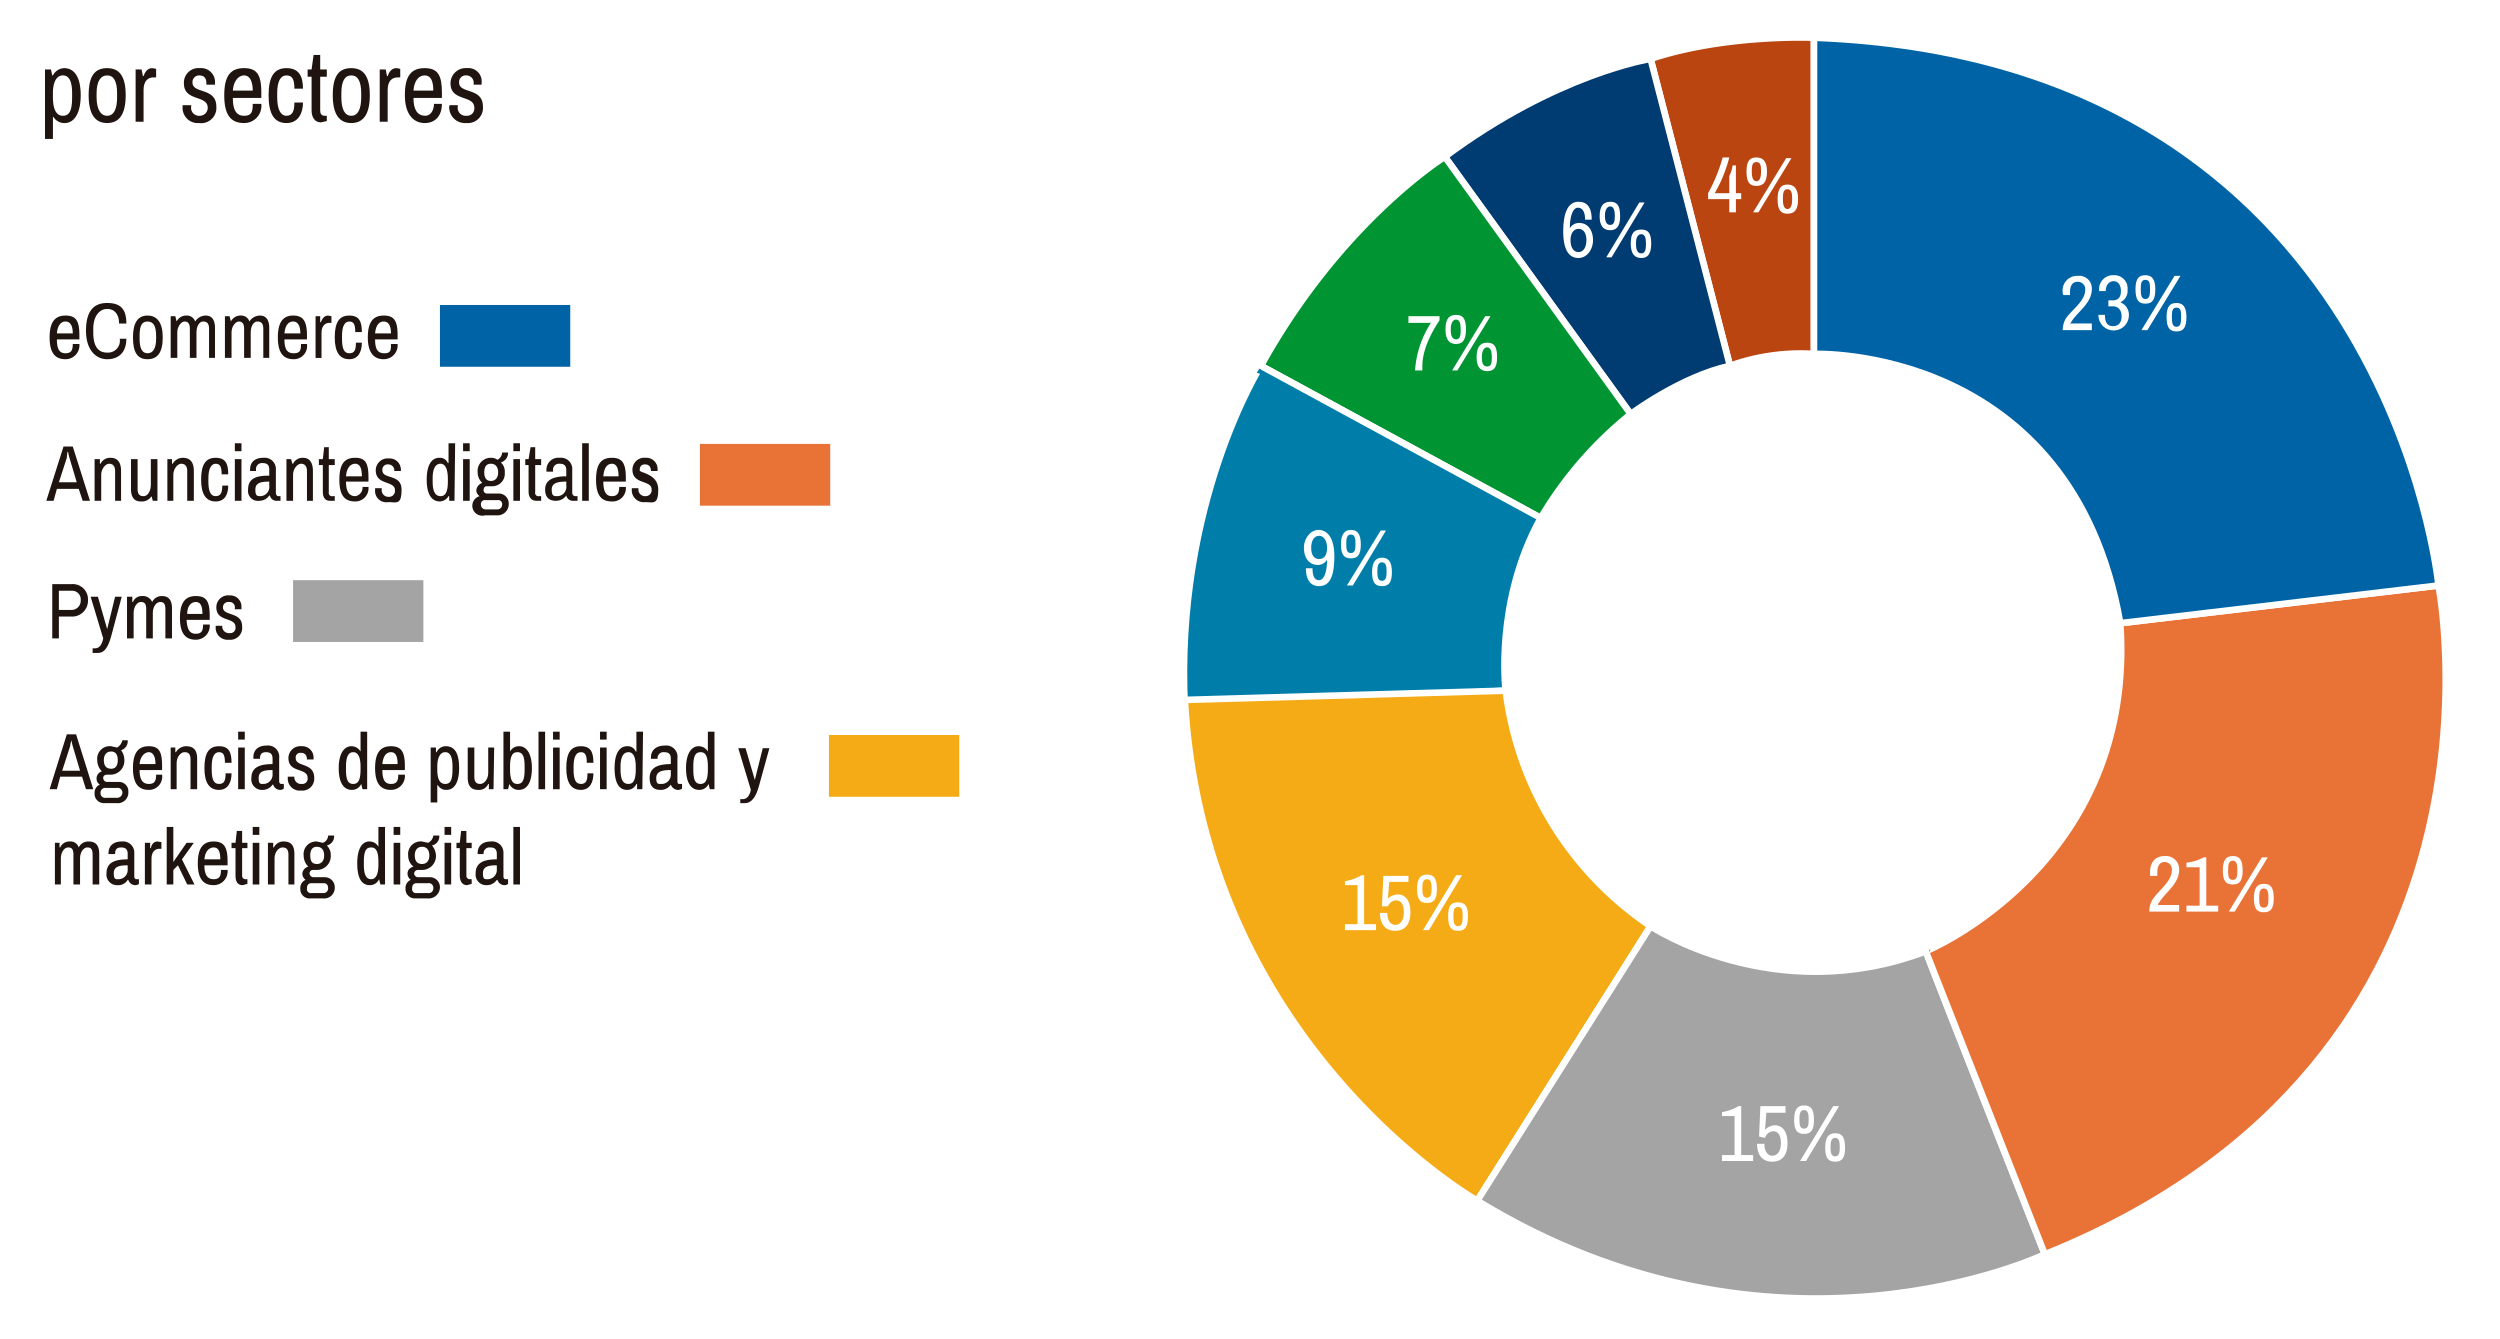 <svg xmlns="http://www.w3.org/2000/svg" xmlns:xlink="http://www.w3.org/1999/xlink" viewBox="0 0 377.9 202.4"><defs><style>.\35 3a8d129-a8d8-46b6-9270-777d2bf60cb4{fill:none;}.\34 a255b93-01a8-4720-884d-aee9a6e7cf59{clip-path:url(#2975ed6d-a6c9-43a4-a54e-e48318a79c34);}.ac1495f0-176b-4817-9dac-bf35651e7bcb{clip-path:url(#8c2d38c2-a10a-4a2d-9619-994b1620bf1f);}.e54fa785-5f15-4d8f-8b92-7db0fd00a185{clip-path:url(#3892779c-278e-45a2-b10a-9bfeae81afce);}.e06fa9a7-f72d-40ba-8bfa-ce97ed08efc6{clip-path:url(#7dfe2a51-23f1-4574-94f1-b2d77b795bdf);}.\35 fce7e0d-9955-432d-9f46-20a2abba9f3f{clip-path:url(#b5c8cc09-bd6a-4ae7-8b59-43b2893d5dbc);}.\33 650b923-1985-4cbb-8dc8-8ae019dc3126{clip-path:url(#34548176-6526-494b-b133-fff0448f012b);}.\33 303eb9c-7def-44bc-ae05-60379bea50a4{clip-path:url(#cdb1ad10-15e4-4e2e-b10f-53706c8e4ad3);}.\36 f83517e-79f6-4edc-91db-01fdc8240789{clip-path:url(#c6aa640c-15c1-4336-9ce6-a9e0373f3976);}.\31 6a4ec3f-fd8d-4717-beb3-8d0b75ab54f0{clip-path:url(#089a6627-1afc-489f-9075-38361b28fce7);}.\38 15d6929-9907-414b-8a20-912f5f668aab{fill:#1f140f;}.\39 9ce52d6-b738-4de0-bdd1-4a822679ae47{fill:#0063a5;}.\36 1bd3e78-e5f2-4cd4-9023-82b9539dee09,.\36 deb4da7-8a0f-47bb-95e2-6499393a1679,.\38 782f8be-2dbb-491d-af49-4a7ab6105386,.\38 847960d-a0ea-4423-a17a-47d2379902a4,.\39 7c02901-6f92-49f8-a03c-8b310ce256ad,.\39 9ce52d6-b738-4de0-bdd1-4a822679ae47,.abd561a6-914c-4454-832d-51f6fa03431c,.f2150c9c-6fba-4f68-b3c4-ed448e96a9a1{stroke:#fff;stroke-miterlimit:10;}.\39 7c02901-6f92-49f8-a03c-8b310ce256ad{fill:#e97237;}.f2150c9c-6fba-4f68-b3c4-ed448e96a9a1{fill:#a5a4a5;}.\38 782f8be-2dbb-491d-af49-4a7ab6105386{fill:#f4ab16;}.\36 1bd3e78-e5f2-4cd4-9023-82b9539dee09{fill:#ba4510;}.abd561a6-914c-4454-832d-51f6fa03431c{fill:#003c72;}.\38 847960d-a0ea-4423-a17a-47d2379902a4{fill:#009433;}.\36 deb4da7-8a0f-47bb-95e2-6499393a1679{fill:#007ea9;}.\37 854d5a7-929a-4ce1-9d29-f9cd70de7ba8{fill:#fff;}</style><clipPath id="2975ed6d-a6c9-43a4-a54e-e48318a79c34"><path class="53a8d129-a8d8-46b6-9270-777d2bf60cb4" d="M372.7-523.9a25,25,0,0,0,25.1,25,25,25,0,0,0,25-25,25,25,0,0,0-25-25,25,25,0,0,0-25.1,25"/></clipPath><clipPath id="8c2d38c2-a10a-4a2d-9619-994b1620bf1f"><path class="53a8d129-a8d8-46b6-9270-777d2bf60cb4" d="M64.3-673.8a36.1,36.1,0,0,0,36.1,36.1,36.1,36.1,0,0,0,36.1-36.1,36.1,36.1,0,0,0-36.1-36.1,36.1,36.1,0,0,0-36.1,36.1"/></clipPath><clipPath id="3892779c-278e-45a2-b10a-9bfeae81afce"><path class="53a8d129-a8d8-46b6-9270-777d2bf60cb4" d="M391.7-494.5a14.7,14.7,0,0,0,14.7,14.6A14.7,14.7,0,0,0,421-494.5a14.7,14.7,0,0,0-14.6-14.7,14.7,14.7,0,0,0-14.7,14.7"/></clipPath><clipPath id="7dfe2a51-23f1-4574-94f1-b2d77b795bdf"><path class="53a8d129-a8d8-46b6-9270-777d2bf60cb4" d="M96.5-592.5a22.5,22.5,0,0,0,22.4,22.4,22.4,22.4,0,0,0,22.4-22.4,22.4,22.4,0,0,0-22.4-22.4,22.4,22.4,0,0,0-22.4,22.4"/></clipPath><clipPath id="b5c8cc09-bd6a-4ae7-8b59-43b2893d5dbc"><path class="53a8d129-a8d8-46b6-9270-777d2bf60cb4" d="M17.9-388.7a33.3,33.3,0,0,0,33.3,33.3,33.3,33.3,0,0,0,33.3-33.3A33.3,33.3,0,0,0,51.2-422a33.3,33.3,0,0,0-33.3,33.3"/></clipPath><clipPath id="34548176-6526-494b-b133-fff0448f012b"><path class="53a8d129-a8d8-46b6-9270-777d2bf60cb4" d="M346.9-434a30.4,30.4,0,0,0,30.4,30.4A30.4,30.4,0,0,0,407.7-434a30.4,30.4,0,0,0-30.4-30.4A30.4,30.4,0,0,0,346.9-434"/></clipPath><clipPath id="cdb1ad10-15e4-4e2e-b10f-53706c8e4ad3"><path class="53a8d129-a8d8-46b6-9270-777d2bf60cb4" d="M381.6-401.6a10.2,10.2,0,0,0,10.1,10.2,10.2,10.2,0,0,0,10.2-10.2,10.2,10.2,0,0,0-10.2-10.2,10.2,10.2,0,0,0-10.1,10.2"/></clipPath><clipPath id="c6aa640c-15c1-4336-9ce6-a9e0373f3976"><path class="53a8d129-a8d8-46b6-9270-777d2bf60cb4" d="M206.1-372.4a27,27,0,0,0,27,27,27,27,0,0,0,27.1-27,27,27,0,0,0-27.1-27,27,27,0,0,0-27,27"/></clipPath><clipPath id="089a6627-1afc-489f-9075-38361b28fce7"><path class="53a8d129-a8d8-46b6-9270-777d2bf60cb4" d="M78.5-510.8a26.6,26.6,0,0,0,26.6,26.6,26.6,26.6,0,0,0,26.6-26.6,26.6,26.6,0,0,0-26.6-26.6,26.6,26.6,0,0,0-26.6,26.6"/></clipPath></defs><title>info</title><g id="8fff8644-82e2-4f23-adef-19610a4e9956" data-name="Capa 1"><path class="815d6929-9907-414b-8a20-912f5f668aab" d="M12,50.7v.6H8.6c0,1.5.4,2.1,1.3,2.1S11,52.9,11,52h1a2.1,2.1,0,0,1-2.1,2.3c-1.6,0-2.4-1-2.4-3.3s.8-3.3,2.4-3.3S12,48.5,12,50.7Zm-3.4-.3H11c0-1.2-.4-1.8-1.1-1.8S8.7,49.2,8.6,50.4Z"/><path class="815d6929-9907-414b-8a20-912f5f668aab" d="M19.1,48.9H18c0-1.4-.7-2.2-1.8-2.2s-2.1,1-2.1,3v.6q0,3,2.1,3a1.8,1.8,0,0,0,1.9-2.1h1c0,2.1-1.2,3.1-2.9,3.1S13,52.9,13,50s1.1-4.2,3.2-4.2S19.1,46.8,19.1,48.9Z"/><path class="815d6929-9907-414b-8a20-912f5f668aab" d="M24.6,51c0,2.3-.8,3.3-2.3,3.3s-2.2-1-2.2-3.3.8-3.3,2.2-3.3S24.6,48.7,24.6,51Zm-3.5-.2v.4c0,1.5.4,2.2,1.2,2.2s1.3-.7,1.3-2.2v-.4c0-1.5-.4-2.2-1.3-2.2S21.1,49.3,21.1,50.8Z"/><path class="815d6929-9907-414b-8a20-912f5f668aab" d="M32.5,49.6v4.5h-.9V49.7c0-.9-.4-1.1-.9-1.1s-1,.6-1,1.7v3.8h-1V49.7c0-.9-.4-1.1-.8-1.1s-1.1.6-1.1,1.7v3.8h-1V47.8h.7l.2.8h0a1.6,1.6,0,0,1,1.5-.9,1.3,1.3,0,0,1,1.3.9,1.9,1.9,0,0,1,1.6-.9C31.9,47.7,32.5,48.2,32.5,49.6Z"/><path class="815d6929-9907-414b-8a20-912f5f668aab" d="M40.7,49.6v4.5h-.9V49.7c0-.9-.4-1.1-.9-1.1s-1,.6-1,1.7v3.8h-1V49.7c0-.9-.4-1.1-.8-1.1s-1.1.6-1.1,1.7v3.8H34V47.8h.7l.2.8h0a1.6,1.6,0,0,1,1.5-.9,1.3,1.3,0,0,1,1.3.9,1.9,1.9,0,0,1,1.6-.9C40.1,47.7,40.7,48.2,40.7,49.6Z"/><path class="815d6929-9907-414b-8a20-912f5f668aab" d="M46.4,50.7v.6H43c0,1.5.4,2.1,1.4,2.1s1.1-.5,1.1-1.4h.9a2,2,0,0,1-2,2.3c-1.6,0-2.4-1-2.4-3.3s.8-3.3,2.3-3.3S46.4,48.5,46.4,50.7ZM43,50.4h2.4c0-1.2-.4-1.8-1.1-1.8S43.1,49.2,43,50.4Z"/><path class="815d6929-9907-414b-8a20-912f5f668aab" d="M50.1,47.8v1h-.3c-.6,0-1.2.4-1.2,1.5v3.8h-.9V47.8h.7v.9h.1c.2-.5.5-1,1.1-1Z"/><path class="815d6929-9907-414b-8a20-912f5f668aab" d="M54.7,50.2h-1c0-1.1-.2-1.6-.9-1.6s-1.1.7-1.1,2.2v.4c0,1.5.3,2.2,1.1,2.2s1-.5,1-1.6h.9c0,1.3-.5,2.5-1.9,2.5s-2.2-1-2.2-3.3.7-3.3,2.2-3.3S54.7,48.6,54.7,50.2Z"/><path class="815d6929-9907-414b-8a20-912f5f668aab" d="M60.1,50.7v.6H56.7c0,1.5.4,2.1,1.4,2.1s1-.5,1-1.4h1A2.1,2.1,0,0,1,58,54.3c-1.5,0-2.4-1-2.4-3.3s.8-3.3,2.4-3.3S60.1,48.5,60.1,50.7Zm-3.4-.3h2.4c0-1.2-.4-1.8-1.1-1.8S56.8,49.2,56.7,50.4Z"/><path class="815d6929-9907-414b-8a20-912f5f668aab" d="M12.4,117.4H9.1l-.5,1.9H7.5l2.6-8.3h1.4l2.6,8.3H13Zm-3-.9h2.7L11,112.8a8.1,8.1,0,0,1-.2-.9h0a4.1,4.1,0,0,0-.2.9Z"/><path class="815d6929-9907-414b-8a20-912f5f668aab" d="M19.3,111.9a1.4,1.4,0,0,1-1,1.5,2.5,2.5,0,0,1,.5,1.5,2.1,2.1,0,0,1-2,2.2h-.6c-.4,0-.6.2-.6.5a.6.6,0,0,0,.6.6H18a1.4,1.4,0,0,1,1.4,1.5,1.6,1.6,0,0,1-1.8,1.7H15.8a1.4,1.4,0,0,1-1.5-1.5,1.3,1.3,0,0,1,.8-1.3,1,1,0,0,1-.5-.9,1.1,1.1,0,0,1,.8-1.1,2.4,2.4,0,0,1-.7-1.7,1.9,1.9,0,0,1,2.1-2.1l.9.2a1.7,1.7,0,0,0,.8-1.1ZM16,119.1a.7.7,0,0,0-.8.7.7.7,0,0,0,.8.8h1.7a.8.8,0,0,0,.8-.8.7.7,0,0,0-.8-.7Zm-.3-4.2c0,.9.4,1.3,1.1,1.3s1-.5,1-1.3-.3-1.3-1-1.3S15.7,114.1,15.7,114.9Z"/><path class="815d6929-9907-414b-8a20-912f5f668aab" d="M24.5,115.8v.6H21.1c0,1.5.5,2.1,1.4,2.1s1.1-.5,1.1-1.4h.9a2,2,0,0,1-2,2.3c-1.6,0-2.4-1-2.4-3.3s.8-3.3,2.4-3.3S24.5,113.7,24.5,115.8Zm-3.4-.3h2.4c0-1.2-.4-1.8-1-1.8S21.2,114.3,21.1,115.5Z"/><path class="815d6929-9907-414b-8a20-912f5f668aab" d="M29.8,114.7v4.6h-1v-4.5c0-.9-.4-1.1-.9-1.1s-1.2.6-1.2,1.7v3.9h-.9V113h.7v.7h.1a1.8,1.8,0,0,1,1.5-.9C29.2,112.8,29.8,113.3,29.8,114.7Z"/><path class="815d6929-9907-414b-8a20-912f5f668aab" d="M35,115.3H34c0-1.1-.2-1.6-.9-1.6s-1.1.7-1.1,2.2v.4c0,1.5.3,2.2,1.1,2.2s1-.5,1-1.6H35c0,1.3-.5,2.5-1.9,2.5s-2.2-1-2.2-3.3.7-3.3,2.2-3.3S35,113.7,35,115.3Z"/><path class="815d6929-9907-414b-8a20-912f5f668aab" d="M37,111.8H36v-1.2h1Zm0,7.5H36V113h1Z"/><path class="815d6929-9907-414b-8a20-912f5f668aab" d="M42.2,114.6v3.5c0,.3.2.4.3.4h.4v.7a.8.8,0,0,1-.6.2,1.1,1.1,0,0,1-1-.8h-.1a1.8,1.8,0,0,1-1.5.8,1.6,1.6,0,0,1-1.7-1.8c0-1.7,1.4-2.1,3.2-2.1v-.8c0-.6-.2-1-1-1s-.9.5-.9,1h-1v-.2c0-1.2.8-1.8,2-1.8A1.7,1.7,0,0,1,42.2,114.6Zm-1,1.8c-1.3,0-2.1.2-2.1,1.2s.3.9.8.9a1.4,1.4,0,0,0,1.3-1.5Z"/><path class="815d6929-9907-414b-8a20-912f5f668aab" d="M47.4,114.5v.3h-1c0-.5-.2-1-.9-1a.7.7,0,0,0-.8.8c0,1.4,2.8.6,2.8,3a1.8,1.8,0,0,1-2,1.9,1.8,1.8,0,0,1-2-1.8v-.3h1a1,1,0,0,0,1.1,1.1.8.8,0,0,0,.9-.9c0-1.6-2.9-.7-2.9-3a1.8,1.8,0,0,1,2-1.8A1.7,1.7,0,0,1,47.4,114.5Z"/><path class="815d6929-9907-414b-8a20-912f5f668aab" d="M55.5,119.3h-.7l-.2-.8h0a1.5,1.5,0,0,1-1.4.9c-1.2,0-2-1-2-3.3s.9-3.3,1.9-3.3a1.6,1.6,0,0,1,1.4.8h0v-3h1Zm-3.2-3.4v.4c0,1.6.3,2.2,1.1,2.2s1.1-.7,1.1-2.2v-.4c0-1.5-.4-2.2-1.1-2.2S52.3,114.3,52.3,115.9Z"/><path class="815d6929-9907-414b-8a20-912f5f668aab" d="M61.2,115.8v.6H57.8c0,1.5.4,2.1,1.3,2.1s1.1-.5,1.1-1.4h1a2.1,2.1,0,0,1-2.1,2.3c-1.6,0-2.4-1-2.4-3.3s.8-3.3,2.4-3.3S61.2,113.7,61.2,115.8Zm-3.4-.3h2.3c0-1.2-.3-1.8-1-1.8S57.9,114.3,57.8,115.5Z"/><path class="815d6929-9907-414b-8a20-912f5f668aab" d="M69.4,116.1c0,2.3-.8,3.3-1.9,3.3a1.4,1.4,0,0,1-1.3-.7h-.1v2.6h-1V113h.8v.7h.1a1.5,1.5,0,0,1,1.4-.9C68.7,112.8,69.4,113.8,69.4,116.1Zm-3.3-.2v.4c0,1.5.4,2.2,1.2,2.2s1.1-.6,1.1-2.2v-.4c0-1.6-.4-2.2-1.1-2.2S66.1,114.4,66.1,115.9Z"/><path class="815d6929-9907-414b-8a20-912f5f668aab" d="M74.6,119.3h-.7v-.8h-.1a1.5,1.5,0,0,1-1.5.9c-1,0-1.6-.5-1.6-1.9V113h1v4.4c0,.9.4,1.1.9,1.1s1.2-.6,1.2-1.7V113h.9Z"/><path class="815d6929-9907-414b-8a20-912f5f668aab" d="M77,118.5l-.2.8h-.7v-8.7h1v3h0a1.5,1.5,0,0,1,1.4-.8c1,0,1.9,1,1.9,3.3s-.8,3.3-2,3.3a1.5,1.5,0,0,1-1.4-.9Zm2.3-2.6c0-1.6-.3-2.2-1.1-2.2s-1.1.7-1.1,2.2v.4c0,1.5.3,2.2,1.1,2.2s1.1-.6,1.1-2.2Z"/><path class="815d6929-9907-414b-8a20-912f5f668aab" d="M82.4,119.3h-1v-8.7h1Z"/><path class="815d6929-9907-414b-8a20-912f5f668aab" d="M84.6,111.8h-1v-1.2h1Zm0,7.5h-1V113h1Z"/><path class="815d6929-9907-414b-8a20-912f5f668aab" d="M89.7,115.3h-1c0-1.1-.2-1.6-.9-1.6s-1.1.7-1.1,2.2v.4c0,1.5.3,2.2,1.1,2.2s1-.5,1-1.6h.9c0,1.3-.5,2.5-1.9,2.5s-2.2-1-2.2-3.3.7-3.3,2.2-3.3S89.7,113.7,89.7,115.3Z"/><path class="815d6929-9907-414b-8a20-912f5f668aab" d="M91.7,111.8h-1v-1.2h1Zm0,7.5h-1V113h1Z"/><path class="815d6929-9907-414b-8a20-912f5f668aab" d="M97.1,119.3h-.8v-.8h-.1a1.5,1.5,0,0,1-1.4.9c-1.2,0-1.9-1-1.9-3.3s.8-3.3,1.9-3.3a1.3,1.3,0,0,1,1.3.8h.1v-3h1Zm-3.3-3.4v.4c0,1.6.4,2.2,1.2,2.2s1.1-.7,1.1-2.2v-.4c0-1.5-.4-2.2-1.1-2.2S93.8,114.3,93.8,115.9Z"/><path class="815d6929-9907-414b-8a20-912f5f668aab" d="M102.4,114.6v3.5c0,.3.1.4.3.4h.4v.7a1,1,0,0,1-.7.2,1.2,1.2,0,0,1-1-.8h0a1.8,1.8,0,0,1-1.6.8c-.6,0-1.6-.2-1.6-1.8s1.3-2.1,3.2-2.1v-.8c0-.6-.2-1-1-1a.9.9,0,0,0-1,1h-1v-.2c0-1.2.9-1.8,2.1-1.8A1.7,1.7,0,0,1,102.4,114.6Zm-1,1.8c-1.3,0-2.2.2-2.2,1.2s.3.9.9.9a1.4,1.4,0,0,0,1.3-1.5Z"/><path class="815d6929-9907-414b-8a20-912f5f668aab" d="M108,119.3h-.7l-.2-.8h0a1.5,1.5,0,0,1-1.4.9c-1.2,0-2-1-2-3.3s.9-3.3,1.9-3.3a1.6,1.6,0,0,1,1.4.8h0v-3h1Zm-3.2-3.4v.4c0,1.6.3,2.2,1.1,2.2s1.1-.7,1.1-2.2v-.4c0-1.5-.3-2.2-1.1-2.2S104.8,114.3,104.8,115.9Z"/><path class="815d6929-9907-414b-8a20-912f5f668aab" d="M114.7,118.9c-.4,1.4-1,2.5-2.1,2.5h-.7v-.6h.4c.5,0,1-.4,1.2-1.4l-1.9-6.3h1.1l1.4,4.8h0l1.2-4.8h1Z"/><path class="815d6929-9907-414b-8a20-912f5f668aab" d="M15,129.1v4.6H14v-4.5c0-.9-.3-1.1-.8-1.1s-1.1.6-1.1,1.7v3.9h-1v-4.5c0-.9-.3-1.1-.8-1.1s-1.1.6-1.1,1.7v3.9H8.3v-6.3H9v.7h.1a1.5,1.5,0,0,1,1.4-.9,1.3,1.3,0,0,1,1.4.9,1.6,1.6,0,0,1,1.5-.9C14.4,127.2,15,127.7,15,129.1Z"/><path class="815d6929-9907-414b-8a20-912f5f668aab" d="M20.3,129v3.5c0,.3.2.4.3.4H21v.7a.8.8,0,0,1-.6.2,1.1,1.1,0,0,1-1-.8h-.1a1.6,1.6,0,0,1-1.5.8,1.6,1.6,0,0,1-1.7-1.8c0-1.7,1.4-2.1,3.2-2.1v-.8c0-.6-.2-1-1-1s-.9.5-.9,1h-1V129c0-1.2.8-1.8,2-1.8A1.7,1.7,0,0,1,20.3,129Zm-1,1.8c-1.3,0-2.1.2-2.1,1.2s.3.9.8.9a1.4,1.4,0,0,0,1.3-1.5Z"/><path class="815d6929-9907-414b-8a20-912f5f668aab" d="M24.4,127.3v1h-.3c-.6,0-1.2.4-1.2,1.5v3.9h-1v-6.3h.8v.8h.1c.1-.5.4-1,1-1Z"/><path class="815d6929-9907-414b-8a20-912f5f668aab" d="M26.2,130.3l2-2.9h1.1l-1.8,2.5,1.9,3.8H28.3l-1.4-2.9-.7.7v2.2h-1V125h1Z"/><path class="815d6929-9907-414b-8a20-912f5f668aab" d="M34.4,130.2v.6H30.9c0,1.5.5,2.1,1.4,2.1s1.1-.5,1.1-1.4h1a2.1,2.1,0,0,1-2.1,2.3c-1.6,0-2.4-1-2.4-3.3s.8-3.3,2.4-3.3S34.4,128.1,34.4,130.2Zm-3.5-.3h2.4c0-1.2-.3-1.8-1-1.8S31,128.7,30.9,129.9Z"/><path class="815d6929-9907-414b-8a20-912f5f668aab" d="M36.6,127.4h.8v.8h-.8v4.2a.5.5,0,0,0,.5.5h.3v.7l-.7.2c-.9,0-1.1-.7-1.1-1.5v-4.1H35v-.8h.6l.2-1.8h.8Z"/><path class="815d6929-9907-414b-8a20-912f5f668aab" d="M39.2,126.2h-1V125h1Zm0,7.5h-1v-6.3h1Z"/><path class="815d6929-9907-414b-8a20-912f5f668aab" d="M44.5,129.1v4.6h-.9v-4.5c0-.9-.4-1.1-.9-1.1s-1.2.6-1.2,1.7v3.9h-1v-6.3h.8v.7h.1a1.6,1.6,0,0,1,1.5-.9C43.9,127.2,44.5,127.7,44.5,129.1Z"/><path class="815d6929-9907-414b-8a20-912f5f668aab" d="M50.5,126.3a1.4,1.4,0,0,1-1.1,1.5,2,2,0,0,1,.6,1.5,2.1,2.1,0,0,1-2,2.2h-.7a.5.5,0,0,0-.5.5.6.6,0,0,0,.5.6h1.8a1.5,1.5,0,0,1,1.5,1.5,1.6,1.6,0,0,1-1.8,1.7H47a1.4,1.4,0,0,1-1.6-1.5,1.3,1.3,0,0,1,.8-1.3,1.2,1.2,0,0,1-.5-.9,1.2,1.2,0,0,1,.9-1.1,2.4,2.4,0,0,1-.7-1.7,1.9,1.9,0,0,1,2-2.1l.9.2a1.2,1.2,0,0,0,.8-1.1Zm-3.4,7.2c-.5,0-.7.3-.7.8a.6.6,0,0,0,.7.7h1.8a.7.7,0,0,0,.7-.7c0-.5-.2-.8-.7-.8Zm-.2-4.2c0,.9.3,1.3,1,1.3s1.1-.5,1.1-1.3-.4-1.3-1.1-1.3S46.9,128.5,46.9,129.3Z"/><path class="815d6929-9907-414b-8a20-912f5f668aab" d="M58.2,133.7h-.7l-.2-.8h0a1.5,1.5,0,0,1-1.4.9c-1.2,0-1.9-1-1.9-3.3s.8-3.3,1.8-3.3a1.5,1.5,0,0,1,1.4.8h0v-3h1ZM55,130.3v.4c0,1.6.4,2.2,1.1,2.2s1.1-.7,1.1-2.2v-.4c0-1.5-.3-2.2-1.1-2.2S55,128.7,55,130.3Z"/><path class="815d6929-9907-414b-8a20-912f5f668aab" d="M60.5,126.2h-1V125h1Zm0,7.5h-1v-6.3h1Z"/><path class="815d6929-9907-414b-8a20-912f5f668aab" d="M66.4,126.3a1.4,1.4,0,0,1-1.1,1.5,2.5,2.5,0,0,1,.6,1.5,2.1,2.1,0,0,1-2.1,2.2h-.6a.6.6,0,0,0-.6.5.6.6,0,0,0,.6.6H65a1.5,1.5,0,0,1,1.5,1.5,1.7,1.7,0,0,1-1.9,1.7H62.8a1.4,1.4,0,0,1-1.5-1.5,1.3,1.3,0,0,1,.8-1.3,1.2,1.2,0,0,1-.5-.9c0-.6.3-.9.9-1.1a2.1,2.1,0,0,1-.8-1.7,1.9,1.9,0,0,1,2.1-2.1l.9.2a1.4,1.4,0,0,0,.8-1.1ZM63,133.5c-.5,0-.7.3-.7.8a.6.6,0,0,0,.7.7h1.7a.7.7,0,0,0,.8-.7.7.7,0,0,0-.8-.8Zm-.3-4.2c0,.9.4,1.3,1.1,1.3s1.1-.5,1.1-1.3-.4-1.3-1.1-1.3S62.7,128.5,62.7,129.3Z"/><path class="815d6929-9907-414b-8a20-912f5f668aab" d="M68.2,126.2h-1V125h1Zm0,7.5h-1v-6.3h1Z"/><path class="815d6929-9907-414b-8a20-912f5f668aab" d="M70.5,127.4h.8v.8h-.8v4.2a.5.5,0,0,0,.5.5h.3v.7l-.7.2c-.8,0-1.1-.7-1.1-1.5v-4.1H69v-.8h.5l.2-1.8h.8Z"/><path class="815d6929-9907-414b-8a20-912f5f668aab" d="M76.1,129v3.5c0,.3.2.4.3.4h.4v.7a.8.8,0,0,1-.6.2,1.1,1.1,0,0,1-1-.8h-.1a1.8,1.8,0,0,1-1.5.8,1.6,1.6,0,0,1-1.7-1.8c0-1.7,1.4-2.1,3.2-2.1v-.8c0-.6-.2-1-1-1a.9.9,0,0,0-1,1h-.9V129c0-1.2.8-1.8,2-1.8A1.7,1.7,0,0,1,76.1,129Zm-1,1.8c-1.3,0-2.1.2-2.1,1.2s.3.9.8.9a1.4,1.4,0,0,0,1.3-1.5Z"/><path class="815d6929-9907-414b-8a20-912f5f668aab" d="M78.6,133.7h-1V125h1Z"/><path class="815d6929-9907-414b-8a20-912f5f668aab" d="M11.9,73.9H8.6l-.5,1.8H7l2.6-8.2H11l2.6,8.2H12.5Zm-3-1h2.7l-1.1-3.7a5.1,5.1,0,0,1-.2-.9h-.1s-.1.7-.1.9Z"/><path class="815d6929-9907-414b-8a20-912f5f668aab" d="M18.3,71.2v4.5h-.9V71.2c0-.8-.4-1.1-.9-1.1s-1.2.7-1.2,1.7v3.9h-1V69.4h.8v.7h.1a1.6,1.6,0,0,1,1.5-.9C17.7,69.2,18.3,69.8,18.3,71.2Z"/><path class="815d6929-9907-414b-8a20-912f5f668aab" d="M23.8,75.7h-.7l-.2-.7h0a1.7,1.7,0,0,1-1.6.8c-.9,0-1.5-.5-1.5-1.9V69.4h1v4.5c0,.8.3,1.1.9,1.1s1.1-.7,1.1-1.8V69.4h1Z"/><path class="815d6929-9907-414b-8a20-912f5f668aab" d="M29.3,71.2v4.5h-1V71.2c0-.8-.4-1.1-.9-1.1s-1.2.7-1.2,1.7v3.9h-.9V69.4H26v.7h.1a1.8,1.8,0,0,1,1.5-.9C28.7,69.2,29.3,69.8,29.3,71.2Z"/><path class="815d6929-9907-414b-8a20-912f5f668aab" d="M34.5,71.7h-1c0-1.1-.2-1.6-.9-1.6s-1.1.8-1.1,2.2v.5c0,1.4.3,2.2,1.1,2.2s1-.6,1-1.6h.9c0,1.3-.5,2.4-1.9,2.4s-2.2-1-2.2-3.3.7-3.3,2.2-3.3S34.5,70.1,34.5,71.7Z"/><path class="815d6929-9907-414b-8a20-912f5f668aab" d="M36.5,68.2h-1V67h1Zm0,7.5h-1V69.4h1Z"/><path class="815d6929-9907-414b-8a20-912f5f668aab" d="M41.7,71v3.5c0,.3.2.5.3.5h.4v.7h-.6a1,1,0,0,1-1-.8h-.1a1.8,1.8,0,0,1-1.5.8,1.5,1.5,0,0,1-1.7-1.7c0-1.8,1.4-2.1,3.2-2.1v-.9c0-.6-.2-1-1-1a.9.9,0,0,0-1,1v.2h-.9V71c0-1.2.8-1.8,2-1.8A1.7,1.7,0,0,1,41.7,71Zm-1,1.8c-1.3,0-2.1.2-2.1,1.2s.3,1,.8,1a1.4,1.4,0,0,0,1.3-1.6Z"/><path class="815d6929-9907-414b-8a20-912f5f668aab" d="M47.3,71.2v4.5h-.9V71.2c0-.8-.4-1.1-.9-1.1s-1.2.7-1.2,1.7v3.9h-1V69.4H44l.2.7h.1a1.6,1.6,0,0,1,1.5-.9C46.7,69.2,47.3,69.8,47.3,71.2Z"/><path class="815d6929-9907-414b-8a20-912f5f668aab" d="M49.7,69.4h.9v.9h-.9v4.1a.5.5,0,0,0,.6.6h.3v.7h-.7c-.9,0-1.1-.7-1.1-1.4V70.3h-.6v-.9h.6l.2-1.8h.7Z"/><path class="815d6929-9907-414b-8a20-912f5f668aab" d="M55.7,72.2v.6H52.3c0,1.5.5,2.2,1.4,2.2a1.3,1.3,0,0,0,1.1-1.4h.9a2,2,0,0,1-2,2.2c-1.6,0-2.4-.9-2.4-3.3s.8-3.3,2.4-3.3S55.7,70.1,55.7,72.2ZM52.3,72h2.4c0-1.2-.3-1.9-1-1.9S52.4,70.7,52.3,72Z"/><path class="815d6929-9907-414b-8a20-912f5f668aab" d="M60.6,71v.2h-1a.9.9,0,0,0-.9-1,.8.8,0,0,0-.9.9c0,1.4,2.9.5,2.9,2.9s-.8,1.9-2,1.9a1.7,1.7,0,0,1-2-1.8v-.3h1v.2a1,1,0,0,0,1,1.1.9.9,0,0,0,1-1c0-1.5-2.9-.7-2.9-3a1.8,1.8,0,0,1,2-1.8A1.7,1.7,0,0,1,60.6,71Z"/><path class="815d6929-9907-414b-8a20-912f5f668aab" d="M68.7,75.7h-.8V75h-.1a1.6,1.6,0,0,1-1.3.8c-1.2,0-2-1-2-3.3s.8-3.3,1.9-3.3a1.3,1.3,0,0,1,1.3.8h.1V67h1Zm-3.3-3.4v.5c0,1.5.4,2.2,1.2,2.2s1.1-.8,1.1-2.2v-.4c0-1.5-.4-2.3-1.1-2.3S65.4,70.7,65.4,72.3Z"/><path class="815d6929-9907-414b-8a20-912f5f668aab" d="M71,68.2H70V67h1Zm0,7.5H70V69.4h1Z"/><path class="815d6929-9907-414b-8a20-912f5f668aab" d="M76.8,68.4a1.5,1.5,0,0,1-1.1,1.5,1.8,1.8,0,0,1,.6,1.5,1.9,1.9,0,0,1-2,2.1h-.7c-.3,0-.5.2-.5.6a.5.5,0,0,0,.5.5h1.8a1.5,1.5,0,0,1,1.5,1.5,1.7,1.7,0,0,1-1.8,1.8H73.3a1.5,1.5,0,0,1-.8-2.9,1.1,1.1,0,0,1-.5-.9,1.3,1.3,0,0,1,.9-1.1,2.2,2.2,0,0,1-.7-1.6,2,2,0,0,1,2.1-2.2,1.6,1.6,0,0,1,.9.3,1.3,1.3,0,0,0,.7-1.1Zm-3.4,7.2a.6.6,0,0,0-.7.7.7.7,0,0,0,.7.7h1.8a.7.7,0,0,0,.7-.7.6.6,0,0,0-.7-.7Zm-.2-4.2c0,.8.3,1.3,1,1.3s1.1-.5,1.1-1.3-.4-1.3-1.1-1.3S73.2,70.6,73.2,71.4Z"/><path class="815d6929-9907-414b-8a20-912f5f668aab" d="M78.6,68.2h-1V67h1Zm0,7.5h-1V69.4h1Z"/><path class="815d6929-9907-414b-8a20-912f5f668aab" d="M80.9,69.4h.9v.9h-.9v4.1a.5.5,0,0,0,.6.6h.3v.7h-.7c-.9,0-1.2-.7-1.2-1.4V70.3h-.5v-.9h.5l.3-1.8h.7Z"/><path class="815d6929-9907-414b-8a20-912f5f668aab" d="M86.5,71v3.5a.5.5,0,0,0,.4.5h.4v.7h-.7a1,1,0,0,1-1-.8h0a1.9,1.9,0,0,1-1.6.8c-.6,0-1.6-.2-1.6-1.7S83.7,72,85.6,72v-.9c0-.6-.2-1-1-1a.9.9,0,0,0-1,1v.2h-1V71a1.8,1.8,0,0,1,2-1.8A1.7,1.7,0,0,1,86.5,71Zm-.9,1.8c-1.3,0-2.2.2-2.2,1.2s.3,1,.9,1a1.4,1.4,0,0,0,1.3-1.6Z"/><path class="815d6929-9907-414b-8a20-912f5f668aab" d="M89,75.7H88V67h1Z"/><path class="815d6929-9907-414b-8a20-912f5f668aab" d="M94.6,72.2v.6H91.2c0,1.5.4,2.2,1.3,2.2s1.1-.6,1.1-1.4h1a2,2,0,0,1-2.1,2.2c-1.6,0-2.4-.9-2.4-3.3s.8-3.3,2.4-3.3S94.6,70.1,94.6,72.2ZM91.2,72h2.3c0-1.2-.3-1.9-1-1.9S91.3,70.7,91.2,72Z"/><path class="815d6929-9907-414b-8a20-912f5f668aab" d="M99.4,71v.2h-1c0-.5-.2-1-.9-1s-.8.5-.8.9,2.8.5,2.8,2.9-.8,1.9-2,1.9a1.8,1.8,0,0,1-2-1.8v-.3h1v.2A1,1,0,0,0,97.6,75a.9.9,0,0,0,.9-1c0-1.5-2.9-.7-2.9-3a1.8,1.8,0,0,1,2-1.8A1.7,1.7,0,0,1,99.4,71Z"/><path class="815d6929-9907-414b-8a20-912f5f668aab" d="M8.9,93.2v3.3h-1V88.3h2.9a2.3,2.3,0,0,1,2.5,2.4,2.4,2.4,0,0,1-2.5,2.5Zm0-3.9v2.9h1.9a1.4,1.4,0,0,0,1.4-1.5,1.3,1.3,0,0,0-1.4-1.4Z"/><path class="815d6929-9907-414b-8a20-912f5f668aab" d="M16.8,96.2c-.4,1.4-.9,2.5-2,2.5H14V98h.4c.5,0,1-.4,1.2-1.5l-1.9-6.3h1.1l1.4,4.9h0l1.2-4.9h1Z"/><path class="815d6929-9907-414b-8a20-912f5f668aab" d="M26,92v4.5H25V92.1c0-.9-.3-1.1-.8-1.1s-1.1.6-1.1,1.7v3.8h-1V92.1c0-.9-.3-1.1-.8-1.1s-1.1.6-1.1,1.7v3.8h-1V90.2H20V91h.1a1.4,1.4,0,0,1,1.4-.9A1.5,1.5,0,0,1,23,91a1.6,1.6,0,0,1,1.5-.9C25.4,90.1,26,90.6,26,92Z"/><path class="815d6929-9907-414b-8a20-912f5f668aab" d="M31.7,93.1v.6H28.2c.1,1.5.5,2.1,1.4,2.1s1.1-.5,1.1-1.4h1a2.1,2.1,0,0,1-2.1,2.3c-1.6,0-2.4-1-2.4-3.3s.8-3.3,2.4-3.3S31.7,90.9,31.7,93.1Zm-3.4-.3h2.3c0-1.2-.3-1.8-1-1.8S28.3,91.6,28.3,92.8Z"/><path class="815d6929-9907-414b-8a20-912f5f668aab" d="M36.5,91.8v.3h-1v-.2a.8.8,0,0,0-.9-.9.8.8,0,0,0-.9.8c0,1.4,2.9.6,2.9,2.9a1.8,1.8,0,0,1-2,2,1.8,1.8,0,0,1-2-1.9v-.2h1a1,1,0,0,0,1.1,1.1.8.8,0,0,0,.9-.9c0-1.6-2.9-.7-2.9-3a1.8,1.8,0,0,1,2-1.8A1.7,1.7,0,0,1,36.5,91.8Z"/><path class="815d6929-9907-414b-8a20-912f5f668aab" d="M12.2,14.4c0,2.9-1.1,4.2-2.4,4.2a1.9,1.9,0,0,1-1.7-.9H8V21H6.8V10.5h.9l.2.9H8a2,2,0,0,1,1.7-1.1C11.2,10.3,12.2,11.6,12.2,14.4ZM8,14.1v.6c0,1.8.5,2.8,1.5,2.8s1.4-.8,1.4-2.8v-.6c0-1.9-.5-2.7-1.4-2.7S8,12.3,8,14.1Z"/><path class="815d6929-9907-414b-8a20-912f5f668aab" d="M19,14.4c0,2.9-1,4.2-2.8,4.2s-2.8-1.3-2.8-4.2.9-4.1,2.8-4.1S19,11.6,19,14.4Zm-4.4-.3v.6c0,1.8.6,2.8,1.6,2.8s1.5-1,1.5-2.8v-.6q0-2.7-1.5-2.7C15.2,11.4,14.6,12.3,14.6,14.1Z"/><path class="815d6929-9907-414b-8a20-912f5f668aab" d="M23.6,10.4v1.3h-.4c-.8,0-1.5.5-1.5,1.9v4.8H20.5V10.5h.9l.2,1h.1c.2-.6.6-1.2,1.3-1.2Z"/><path class="815d6929-9907-414b-8a20-912f5f668aab" d="M32.5,12.5v.3H31.2v-.2c0-.6-.2-1.2-1.1-1.2a1,1,0,0,0-1,1.1c0,1.7,3.6.7,3.6,3.6a2.3,2.3,0,0,1-2.6,2.5,2.3,2.3,0,0,1-2.5-2.4v-.3h1.3v.2a1.2,1.2,0,0,0,1.3,1.4,1.2,1.2,0,0,0,1.2-1.2c0-2-3.6-.9-3.6-3.7a2.2,2.2,0,0,1,2.4-2.3A2.1,2.1,0,0,1,32.5,12.5Z"/><path class="815d6929-9907-414b-8a20-912f5f668aab" d="M39.5,14v.8H35.2c0,1.8.5,2.7,1.7,2.7s1.3-.7,1.3-1.8h1.3a2.6,2.6,0,0,1-2.6,2.9c-2,0-3-1.2-3-4.2s1-4.1,3-4.1S39.5,11.4,39.5,14Zm-4.3-.3h3c0-1.5-.5-2.3-1.3-2.3S35.3,12.2,35.2,13.7Z"/><path class="815d6929-9907-414b-8a20-912f5f668aab" d="M45.8,13.4H44.5c0-1.4-.3-2-1.2-2s-1.4.9-1.4,2.7v.6c0,1.8.5,2.8,1.4,2.8s1.2-.7,1.2-2h1.3c0,1.6-.7,3.1-2.5,3.1s-2.7-1.3-2.7-4.2.9-4.1,2.7-4.1S45.8,11.4,45.8,13.4Z"/><path class="815d6929-9907-414b-8a20-912f5f668aab" d="M48.4,10.5h1v1.1h-1v5.1c0,.5.2.8.7.8h.3v.8l-.9.2c-1,0-1.4-.9-1.4-1.8V11.6h-.6V10.5h.6l.3-2.2h1Z"/><path class="815d6929-9907-414b-8a20-912f5f668aab" d="M55.9,14.4c0,2.9-1,4.2-2.8,4.2s-2.8-1.3-2.8-4.2.9-4.1,2.8-4.1S55.9,11.6,55.9,14.4Zm-4.3-.3v.6c0,1.8.5,2.8,1.5,2.8s1.5-1,1.5-2.8v-.6q0-2.7-1.5-2.7T51.6,14.1Z"/><path class="815d6929-9907-414b-8a20-912f5f668aab" d="M60.5,10.4v1.3h-.4c-.8,0-1.5.5-1.5,1.9v4.8H57.4V10.5h.9l.2,1h.1c.2-.6.6-1.2,1.3-1.2Z"/><path class="815d6929-9907-414b-8a20-912f5f668aab" d="M66.8,14v.8H62.5q0,2.7,1.8,2.7c.7,0,1.3-.7,1.3-1.8h1.2c0,1.8-1,2.9-2.6,2.9s-3-1.2-3-4.2,1-4.1,3-4.1S66.8,11.4,66.8,14Zm-4.3-.3h3c0-1.5-.4-2.3-1.3-2.3S62.6,12.2,62.5,13.7Z"/><path class="815d6929-9907-414b-8a20-912f5f668aab" d="M72.8,12.5v.3H71.6v-.2a1.1,1.1,0,0,0-1.1-1.2,1,1,0,0,0-1.1,1.1c0,1.7,3.6.7,3.6,3.6a2.3,2.3,0,0,1-2.5,2.5,2.4,2.4,0,0,1-2.6-2.4.4.4,0,0,1,.1-.3h1.2v.2a1.2,1.2,0,0,0,1.3,1.4,1.1,1.1,0,0,0,1.2-1.2c0-2-3.6-.9-3.6-3.7a2.3,2.3,0,0,1,2.5-2.3A2,2,0,0,1,72.8,12.5Z"/><rect class="99ce52d6-b738-4de0-bdd1-4a822679ae47" x="66" y="45.6" width="20.7" height="10.34"/><rect class="97c02901-6f92-49f8-a03c-8b310ce256ad" x="105.3" y="66.6" width="20.7" height="10.34"/><rect class="f2150c9c-6fba-4f68-b3c4-ed448e96a9a1" x="43.8" y="87.2" width="20.7" height="10.34"/><rect class="8782f8be-2dbb-491d-af49-4a7ab6105386" x="124.8" y="110.6" width="20.7" height="10.34"/><path class="61bd3e78-e5f2-4cd4-9023-82b9539dee09" d="M249.5,8.9l12,46.4a32,32,0,0,1,12.7-1.8V5.7S260.9,5.1,249.5,8.9Z"/><path class="abd561a6-914c-4454-832d-51f6fa03431c" d="M218.4,23.7l28.1,38.9s7.6-5.7,15-7.3l-12-46.4S235.3,11.1,218.4,23.7Z"/><path class="8847960d-a0ea-4423-a17a-47d2379902a4" d="M190.6,55.3l42.3,23a57.9,57.9,0,0,1,13.6-15.7L218.4,23.7S202.7,33.4,190.6,55.3Z"/><path class="6deb4da7-8a0f-47bb-95e2-6499393a1679" d="M179.1,107l48.5-2.6s-1.7-13.5,5.3-26.1l-42.3-23S177.5,76,179.1,107Z"/><path class="8782f8be-2dbb-491d-af49-4a7ab6105386" d="M249.5,140l-26.2,41.5S182,158,179.1,105.8l48.5-1.4A50.4,50.4,0,0,0,249.5,140Z"/><path class="f2150c9c-6fba-4f68-b3c4-ed448e96a9a1" d="M291.1,143.8c2.7,7.2,18,45.8,18,45.8s-40.7,19.5-85.8-8.1L249.5,140S268.2,152.5,291.1,143.8Z"/><path class="97c02901-6f92-49f8-a03c-8b310ce256ad" d="M320.5,94.2l48.1-5.7s14.2,71.5-59.5,101.1l-18-45.8S323,130.7,320.5,94.2Z"/><path class="99ce52d6-b738-4de0-bdd1-4a822679ae47" d="M274.2,5.7V53.5s38.9-1.5,46.3,40.7l48.1-5.7S361.1,8.9,274.2,5.7Z"/><path class="7854d5a7-929a-4ce1-9d29-f9cd70de7ba8" d="M316.2,43.7c0,2.1-2.1,3.4-3,4.8s-.2.3-.2.4h3.2v1h-4.4a3.5,3.5,0,0,1,.5-1.8c1-1.4,2.9-2.6,2.9-4.3a1.1,1.1,0,0,0-1.2-1.2c-.8,0-1.1.7-1.1,1.6v.4h-1a.6.6,0,0,1-.1-.4,2.2,2.2,0,0,1,2.3-2.5A1.9,1.9,0,0,1,316.2,43.7Z"/><path class="7854d5a7-929a-4ce1-9d29-f9cd70de7ba8" d="M321.6,43.8a1.9,1.9,0,0,1-1.1,1.9h0a2,2,0,0,1,1.3,2,2.3,2.3,0,1,1-4.6-.1h1v.2q0,1.5,1.2,1.5c.8,0,1.3-.5,1.3-1.5s-.6-1.5-1.3-1.5h-.7v-.9h.7c.7,0,1.2-.4,1.2-1.4s-.5-1.5-1.1-1.5-1.2.5-1.2,1.5h-1v-.2a2.1,2.1,0,0,1,2.2-2.2A2,2,0,0,1,321.6,43.8Z"/><path class="7854d5a7-929a-4ce1-9d29-f9cd70de7ba8" d="M325.8,43.7c0,1.7-.5,2.2-1.5,2.2s-1.5-.5-1.5-2.2.6-2.1,1.5-2.1S325.8,42.1,325.8,43.7Zm-2.2-.1v.2c0,.8.1,1.4.7,1.4s.7-.6.7-1.4v-.2c0-.8-.1-1.3-.7-1.3S323.6,42.8,323.6,43.6Zm1,6.3h-.9l5-8.2h.9Zm5.9-2c0,1.7-.5,2.2-1.5,2.2s-1.5-.5-1.5-2.2.6-2.1,1.5-2.1S330.5,46.3,330.5,47.9Zm-2.2-.1V48c0,.8.1,1.4.7,1.4s.7-.6.7-1.4v-.2c0-.8-.1-1.3-.7-1.3S328.3,47,328.3,47.8Z"/><path class="7854d5a7-929a-4ce1-9d29-f9cd70de7ba8" d="M329.4,131.5c0,2.1-2.1,3.4-3,4.9a.5.5,0,0,0-.2.4h3.2v1h-4.5v-.2a3.2,3.2,0,0,1,.6-1.8c1-1.4,2.8-2.6,2.8-4.3a1.1,1.1,0,0,0-1.1-1.2c-.8,0-1.1.7-1.1,1.6v.5H325v-.5c0-1.8,1-2.5,2.2-2.5A2,2,0,0,1,329.4,131.5Z"/><path class="7854d5a7-929a-4ce1-9d29-f9cd70de7ba8" d="M333.5,136.9h1.8v.9h-4.8v-.9h2v-5.8h-2v-.7a7,7,0,0,0,2.6-.8h.4Z"/><path class="7854d5a7-929a-4ce1-9d29-f9cd70de7ba8" d="M339,131.6c0,1.6-.5,2.1-1.5,2.1s-1.5-.5-1.5-2.1.5-2.2,1.5-2.2S339,129.9,339,131.6Zm-2.2-.1v.2c0,.8.1,1.3.7,1.3s.7-.5.7-1.3v-.2c0-.8-.1-1.4-.7-1.4S336.8,130.7,336.8,131.5Zm1,6.3h-.9l5-8.2h.9Zm5.9-2c0,1.6-.5,2.1-1.5,2.1s-1.5-.5-1.5-2.1.5-2.2,1.5-2.2S343.7,134.1,343.7,135.8Zm-2.2-.1v.2c0,.8.1,1.3.7,1.3s.7-.5.7-1.3v-.2c0-.8-.1-1.4-.7-1.4S341.5,134.9,341.5,135.7Z"/><path class="7854d5a7-929a-4ce1-9d29-f9cd70de7ba8" d="M263.2,174.6H265v.9h-4.7v-.9h1.9v-5.9h-1.9v-.6a6.9,6.9,0,0,0,2.5-.9h.4Z"/><path class="7854d5a7-929a-4ce1-9d29-f9cd70de7ba8" d="M269.9,168.2H267l-.2,2.6a2.1,2.1,0,0,1,1.5-.7c1.1,0,1.9.9,1.9,2.7s-.8,2.8-2.3,2.8-2.3-1-2.3-2.7h1.1c0,1.1.5,1.8,1.2,1.8s1.3-.6,1.3-1.9-.5-1.8-1.2-1.8a1.4,1.4,0,0,0-1.2,1l-.9-.2.2-4.6h3.8Z"/><path class="7854d5a7-929a-4ce1-9d29-f9cd70de7ba8" d="M274.2,169.3c0,1.6-.5,2.1-1.5,2.1s-1.5-.5-1.5-2.1.5-2.2,1.5-2.2S274.2,167.6,274.2,169.3Zm-2.2-.1h0c0,.9.1,1.4.7,1.4s.7-.5.7-1.4h0c0-.8-.1-1.4-.7-1.4S272,168.4,272,169.2Zm1,6.3h-.9l5-8.3h.9Zm5.9-2c0,1.6-.5,2.1-1.5,2.1s-1.5-.5-1.5-2.1.5-2.2,1.5-2.2S278.9,171.8,278.9,173.5Zm-2.2-.1h0c0,.8.1,1.4.7,1.4s.7-.6.7-1.4h0c0-.8-.1-1.4-.7-1.4S276.7,172.6,276.7,173.4Z"/><path class="7854d5a7-929a-4ce1-9d29-f9cd70de7ba8" d="M206.2,139.7H208v.9h-4.7v-.9h1.9v-5.9h-1.9v-.6a6.9,6.9,0,0,0,2.5-.9h.4Z"/><path class="7854d5a7-929a-4ce1-9d29-f9cd70de7ba8" d="M212.9,133.3H210l-.2,2.5a2.6,2.6,0,0,1,1.5-.6c1.1,0,1.9.9,1.9,2.7s-.8,2.8-2.3,2.8-2.3-1-2.3-2.7h1.1c0,1.1.5,1.8,1.2,1.8s1.3-.6,1.3-1.9-.5-1.8-1.2-1.8a1.4,1.4,0,0,0-1.2.9h-.9l.2-4.6h3.8Z"/><path class="7854d5a7-929a-4ce1-9d29-f9cd70de7ba8" d="M217.2,134.4c0,1.6-.5,2.1-1.5,2.1s-1.5-.5-1.5-2.1.5-2.2,1.5-2.2S217.2,132.7,217.2,134.4Zm-2.2-.1h0c0,.8.1,1.4.7,1.4s.7-.6.7-1.4h0c0-.8-.1-1.4-.7-1.4S215,133.5,215,134.3Zm1,6.3h-.9l5-8.3h.9Zm5.9-2.1c0,1.7-.5,2.2-1.5,2.2s-1.5-.5-1.5-2.2.5-2.1,1.5-2.1S221.9,136.9,221.9,138.5Zm-2.2-.1v.2c0,.8.1,1.4.7,1.4s.7-.6.7-1.4v-.2c0-.8-.1-1.3-.7-1.3S219.7,137.6,219.7,138.4Z"/><path class="7854d5a7-929a-4ce1-9d29-f9cd70de7ba8" d="M201.7,84.1c0,3.4-.9,4.5-2.3,4.5s-2-1.1-2-2.7h1c0,1.2.3,1.8,1,1.8s1.2-1.2,1.2-3.1a1.6,1.6,0,0,1-1.4.8c-1.4,0-2.1-1.2-2.1-2.6s1-2.7,2.2-2.7S201.7,81.1,201.7,84.1Zm-3.5-1.3c0,.9.3,1.7,1.2,1.7s1.2-.8,1.2-1.7-.4-1.8-1.2-1.8S198.2,81.8,198.2,82.8Z"/><path class="7854d5a7-929a-4ce1-9d29-f9cd70de7ba8" d="M205.7,82.3c0,1.6-.5,2.1-1.5,2.1s-1.5-.5-1.5-2.1.6-2.2,1.5-2.2S205.7,80.6,205.7,82.3Zm-2.2-.1h0c0,.9.1,1.4.7,1.4s.7-.5.7-1.4h0c0-.8-.1-1.4-.7-1.4S203.5,81.4,203.5,82.2Zm1,6.3h-.9l5.1-8.3h.8Zm5.9-2c0,1.6-.5,2.1-1.5,2.1s-1.5-.5-1.5-2.1.6-2.2,1.5-2.2S210.4,84.8,210.4,86.5Zm-2.2-.1h0c0,.8.1,1.4.7,1.4s.7-.6.7-1.4h0c0-.8-.1-1.4-.7-1.4S208.2,85.6,208.2,86.4Z"/><path class="7854d5a7-929a-4ce1-9d29-f9cd70de7ba8" d="M217.6,48.4c-1.1,1.7-2.6,4.3-2.6,7V56h-1.1a15,15,0,0,1,2.4-7.2h-3.4v-1h4.7Z"/><path class="7854d5a7-929a-4ce1-9d29-f9cd70de7ba8" d="M221.6,49.8c0,1.7-.6,2.2-1.5,2.2s-1.6-.5-1.6-2.2.6-2.2,1.6-2.2S221.6,48.1,221.6,49.8Zm-2.3-.1v.2c0,.8.2,1.4.8,1.4s.7-.6.7-1.4v-.2c0-.8-.2-1.4-.7-1.4S219.3,48.9,219.3,49.7Zm1,6.3h-.8l5-8.2h.8Zm6-2c0,1.7-.6,2.1-1.5,2.1s-1.6-.5-1.6-2.1.6-2.2,1.6-2.2S226.3,52.3,226.3,54Zm-2.3-.1v.2c0,.8.2,1.3.8,1.3s.7-.5.7-1.3v-.2c0-.8-.2-1.4-.7-1.4S224,53.1,224,53.9Z"/><path class="7854d5a7-929a-4ce1-9d29-f9cd70de7ba8" d="M240.6,33.2h-1c0-1.2-.4-1.8-1.1-1.8s-1.2,1.2-1.2,3.1a1.6,1.6,0,0,1,1.4-.8c1.4,0,2.1,1.2,2.1,2.6s-.9,2.7-2.2,2.7-2.3-1-2.3-4,.8-4.5,2.3-4.5S240.6,31.6,240.6,33.2Zm-3.2,3.1c0,1,.4,1.8,1.2,1.8s1.2-.8,1.2-1.8-.4-1.7-1.2-1.7S237.4,35.4,237.4,36.3Z"/><path class="7854d5a7-929a-4ce1-9d29-f9cd70de7ba8" d="M244.9,32.7c0,1.6-.6,2.1-1.5,2.1s-1.6-.5-1.6-2.1.6-2.2,1.6-2.2S244.9,31,244.9,32.7Zm-2.3-.1h0c0,.8.2,1.4.8,1.4s.7-.6.7-1.4h0c0-.8-.2-1.4-.7-1.4S242.6,31.8,242.6,32.6Zm1,6.3h-.8l5-8.3h.8Zm6-2.1c0,1.7-.6,2.2-1.5,2.2s-1.6-.5-1.6-2.2.6-2.1,1.6-2.1S249.6,35.2,249.6,36.8Zm-2.3-.1v.2c0,.8.2,1.4.8,1.4s.7-.6.7-1.4v-.2c0-.8-.2-1.3-.7-1.3S247.3,35.9,247.3,36.7Z"/><path class="7854d5a7-929a-4ce1-9d29-f9cd70de7ba8" d="M261.4,23.8a21.4,21.4,0,0,1-2.2,5.4h2.2V26.6a4.9,4.9,0,0,0,.5-1.6h.5v4.2h.8v.9h-.8v2h-1v-2h-3.2v-.9a25.5,25.5,0,0,0,2.2-5.4Z"/><path class="7854d5a7-929a-4ce1-9d29-f9cd70de7ba8" d="M267.1,25.9c0,1.7-.6,2.2-1.6,2.2s-1.5-.5-1.5-2.2.6-2.1,1.5-2.1S267.1,24.3,267.1,25.9Zm-2.3-.1V26c0,.8.2,1.4.7,1.4s.7-.6.7-1.4v-.2c0-.8-.1-1.3-.7-1.3S264.8,25,264.8,25.8Zm1,6.3H265l5-8.2h.8Zm6-2c0,1.7-.6,2.2-1.6,2.2s-1.5-.5-1.5-2.2.6-2.2,1.5-2.2S271.8,28.4,271.8,30.1Zm-2.3-.1v.2c0,.8.2,1.4.7,1.4s.7-.6.7-1.4V30c0-.8-.1-1.4-.7-1.4S269.5,29.2,269.5,30Z"/></g></svg>